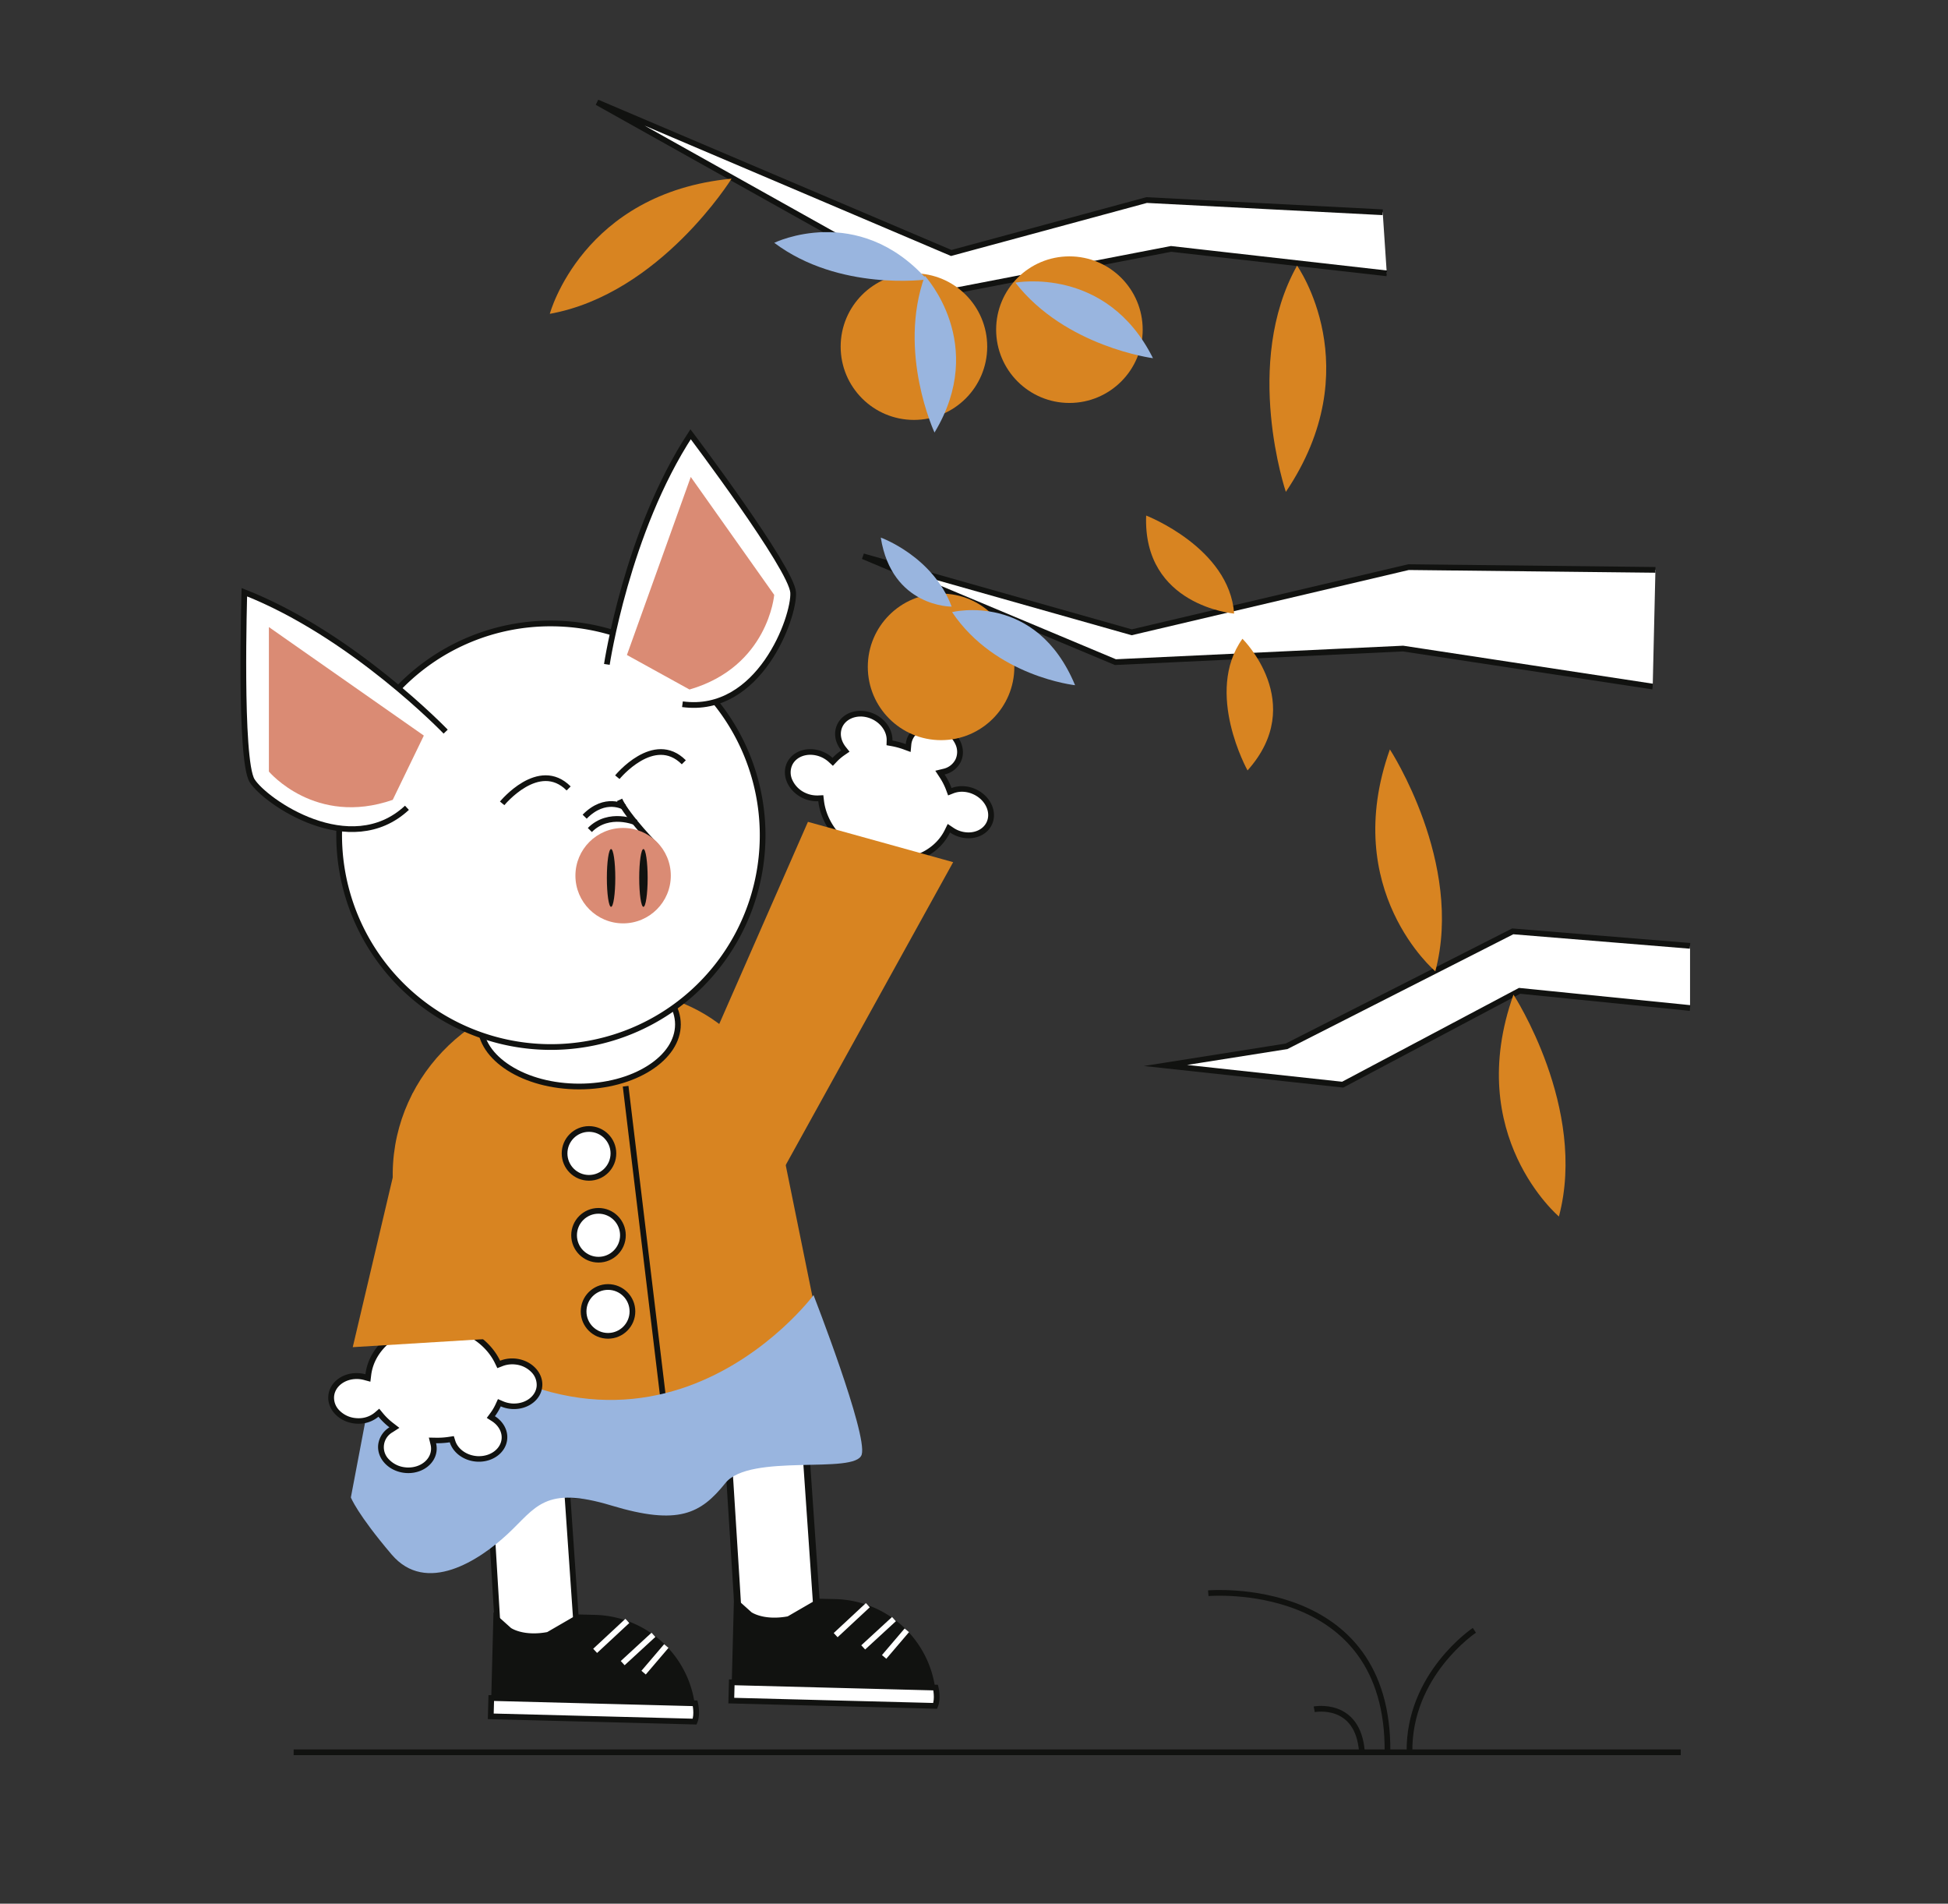 <svg id="Layer_1" data-name="Layer 1" xmlns="http://www.w3.org/2000/svg" viewBox="0 0 1023.5 1000"><rect x="0" y="0" width="1023.5" height="1000" fill="#333333" stroke="none"/><title>Mesa de trabajo 27</title><path d="M469.9,452.48A40.42,40.42,0,0,1,453,448.65c-12-5.58-20.23-16.3-21.59-28l-.16-1.4-1.4.07-.74,0a15.89,15.89,0,0,1-6.66-1.5c-6.95-3.24-10.38-10.67-7.63-16.56,1.81-3.88,6-6.3,10.9-6.3a16.15,16.15,0,0,1,10.68,4.17l1.09,1,1-1.05a27,27,0,0,1,4.33-3.7l1.32-.91-1-1.25c-2.94-3.71-3.67-8.34-1.93-12.08s6-6.3,10.91-6.3a15.91,15.91,0,0,1,6.68,1.51c5.26,2.46,8.7,7.49,8.56,12.54l0,1.28,1.26.23a41.19,41.19,0,0,1,6.72,1.82l1.83.67.18-1.93a10,10,0,0,1,.9-3.33c1.81-3.89,6-6.3,10.9-6.3a16,16,0,0,1,6.69,1.51c6.95,3.25,10.38,10.67,7.63,16.56a10.87,10.87,0,0,1-7.54,5.88l-2.06.51L495,407.6a34.11,34.11,0,0,1,3.49,6.86l.53,1.43,1.42-.56a13.66,13.66,0,0,1,5-.92,15.92,15.92,0,0,1,6.68,1.52c7,3.24,10.38,10.67,7.63,16.55-1.81,3.89-6,6.3-10.9,6.3a16,16,0,0,1-6.69-1.51,18.24,18.24,0,0,1-2.23-1.27l-1.43-1-.75,1.55C493,446.39,482.28,452.48,469.9,452.48Z" fill="#fff"/><path d="M452.12,376.38a14.42,14.42,0,0,1,6.05,1.37c4.72,2.21,7.81,6.68,7.69,11.13l-.07,2.58,2.54.46a39,39,0,0,1,6.47,1.75l3.65,1.34.36-3.87a8.61,8.61,0,0,1,.77-2.84c1.56-3.35,5.22-5.43,9.54-5.43a14.35,14.35,0,0,1,6.05,1.37,13.62,13.62,0,0,1,6.77,6.65,9.33,9.33,0,0,1,.14,7.91,9.44,9.44,0,0,1-6.54,5.07l-4.12,1,2.33,3.55a33.44,33.44,0,0,1,3.34,6.55l1.06,2.86,2.84-1.12a12.38,12.38,0,0,1,4.45-.81,14.43,14.43,0,0,1,6.05,1.38c6.2,2.89,9.3,9.42,6.91,14.56-1.57,3.35-5.23,5.43-9.55,5.43a14.39,14.39,0,0,1-6.05-1.37,14.56,14.56,0,0,1-2-1.16l-2.86-1.92-1.51,3.09c-4.54,9.29-14.7,15.06-26.5,15.06a38.86,38.86,0,0,1-16.29-3.69c-11.48-5.36-19.43-15.62-20.73-26.78l-.33-2.78-2.8.13-.65,0a14.38,14.38,0,0,1-6-1.36,13.64,13.64,0,0,1-6.76-6.65,9.33,9.33,0,0,1-.14-7.91c1.56-3.36,5.22-5.44,9.54-5.44a14.58,14.58,0,0,1,6.06,1.37,14.78,14.78,0,0,1,3.62,2.42l2.16,2,2-2.12a26.43,26.43,0,0,1,4.1-3.49l2.64-1.82-2-2.51c-2.61-3.31-3.27-7.24-1.74-10.52s5.22-5.43,9.55-5.43m0-3c-5.32,0-10.13,2.59-12.27,7.16s-1.07,9.62,2.11,13.65a29.28,29.28,0,0,0-4.57,3.89,17.41,17.41,0,0,0-4.37-2.9,17.2,17.2,0,0,0-7.32-1.66c-5.31,0-10.13,2.6-12.26,7.17-3.1,6.64.64,14.95,8.36,18.55a17.24,17.24,0,0,0,7.3,1.64l.8,0c1.37,11.75,9.61,23.16,22.45,29.15a41.57,41.57,0,0,0,17.55,4c12.56,0,24-6.06,29.19-16.74a18.62,18.62,0,0,0,2.44,1.39,17.34,17.34,0,0,0,7.32,1.65c5.31,0,10.13-2.59,12.26-7.16,3.1-6.65-.64-14.95-8.35-18.55a17.24,17.24,0,0,0-7.32-1.66,15.19,15.19,0,0,0-5.54,1,35.69,35.69,0,0,0-3.64-7.15,12.46,12.46,0,0,0,8.54-6.71c3.1-6.64-.64-14.95-8.36-18.55a17.34,17.34,0,0,0-7.32-1.65c-5.31,0-10.13,2.59-12.26,7.16a11.63,11.63,0,0,0-1,3.82,42,42,0,0,0-7-1.88c.15-5.5-3.43-11.14-9.42-13.94a17.41,17.41,0,0,0-7.32-1.65Z" fill="#111210"/><path d="M377.48,698.66c1.67,3.88,10.85,157.08,10.85,157.08l41.35-2.85-9.4-136.09" fill="#fff" stroke="#111210" stroke-miterlimit="10" stroke-width="3.6"/><path d="M491.87,896.11l-107.64-2.79,1.42-54.67,9.23,8.29c2.9,1.79,9.41,3.91,19,2.13l16-9.27L439,840a54.27,54.27,0,0,1,52.85,55.66Z" fill="#111210"/><path d="M384.23,893.32l.25-9.61,107.12,2.77s1.39,5.78-.25,9.61Z" fill="#fff" stroke="#111210" stroke-miterlimit="10" stroke-width="3"/><line x1="455.97" y1="843.2" x2="439.06" y2="858.93" fill="none" stroke="#fff" stroke-miterlimit="10" stroke-width="3"/><line x1="469.7" y1="850.51" x2="453.54" y2="865.37" fill="none" stroke="#fff" stroke-miterlimit="10" stroke-width="3"/><line x1="476.46" y1="856.39" x2="464.53" y2="870.37" fill="none" stroke="#fff" stroke-miterlimit="10" stroke-width="3"/><ellipse cx="310.96" cy="710.24" rx="92.7" ry="75.64" fill="#fff"/><path d="M311,636.1c50.29,0,91.2,33.26,91.2,74.14s-40.91,74.14-91.2,74.14-91.2-33.26-91.2-74.14S260.67,636.1,311,636.1m0-3c-52,0-94.2,34.54-94.2,77.14s42.17,77.14,94.2,77.14,94.2-34.54,94.2-77.14S363,633.1,311,633.1Z" fill="#111210"/><path d="M254.41,754.67C256,757.35,262,864,262,864l41.35-2.85-6.54-94.72" fill="#fff" stroke="#111210" stroke-miterlimit="10" stroke-width="3"/><path d="M311,754.73c-38.13,0-69.15-25.28-69.15-56.36S272.83,642,311,642s69.15,25.29,69.15,56.36S349.09,754.73,311,754.73Z" fill="#fff"/><path d="M311,643.51c37.3,0,67.65,24.61,67.65,54.86S348.26,753.23,311,753.23s-67.65-24.61-67.65-54.86,30.34-54.86,67.65-54.86m0-3c-39,0-70.65,25.91-70.65,57.86s31.63,57.86,70.65,57.86,70.65-25.91,70.65-57.86S350,640.51,311,640.51Z" fill="#111210"/><path d="M440.22,746.77,206.81,795.15l-.26-112.27-.14-62.27c-2-52.41,40.16-96.65,94.36-98.92l21.72-.91c46.66-1.95,86,33.13,87.69,78.25Z" fill="#d88421"/><ellipse cx="304.28" cy="538.15" rx="51.91" ry="32.62" fill="#fff"/><path d="M304.28,507c13.7,0,26.54,3.39,36.15,9.53,9.19,5.87,14.26,13.54,14.26,21.59s-5.07,15.73-14.26,21.6c-9.61,6.14-22.45,9.52-36.15,9.52s-26.54-3.38-36.15-9.52c-9.19-5.87-14.25-13.54-14.25-21.6s5.06-15.72,14.25-21.59c9.61-6.14,22.45-9.53,36.15-9.53m0-3c-29.49,0-53.4,15.28-53.4,34.12s23.91,34.12,53.4,34.12,53.41-15.27,53.41-34.12S333.78,504,304.28,504Z" fill="#111210"/><circle cx="289.45" cy="438.76" r="111.25" fill="#fff"/><path d="M289.45,329a109.75,109.75,0,1,1-77.6,32.14A109,109,0,0,1,289.45,329m0-3A112.75,112.75,0,1,0,402.19,438.76,112.74,112.74,0,0,0,289.45,326Z" fill="#111210"/><path d="M365.5,904.37l-107.64-2.79,1.42-54.67,9.23,8.29c2.9,1.79,9.41,3.91,19,2.13l16-9.27,9.15.23A54.27,54.27,0,0,1,365.51,904Z" fill="#111210"/><path d="M257.86,901.58l.25-9.61,107.12,2.77s1.39,5.78-.25,9.61Z" fill="#fff" stroke="#111210" stroke-miterlimit="10" stroke-width="3"/><line x1="329.61" y1="851.46" x2="312.69" y2="867.19" fill="none" stroke="#fff" stroke-miterlimit="10" stroke-width="3"/><line x1="343.33" y1="858.77" x2="327.17" y2="873.63" fill="none" stroke="#fff" stroke-miterlimit="10" stroke-width="3"/><line x1="350.09" y1="864.65" x2="338.16" y2="878.63" fill="none" stroke="#fff" stroke-miterlimit="10" stroke-width="3"/><line x1="154.29" y1="920.47" x2="883.08" y2="920.47" fill="#fff" stroke="#111210" stroke-miterlimit="10" stroke-width="3"/><path d="M234.16,384.32s-48.81-50.85-105.77-73.23c0,0-2.71,88.14,4.07,99s51.53,42,81.36,14.24" fill="#fff" stroke="#111210" stroke-miterlimit="10" stroke-width="3"/><path d="M206.34,420.16c-40.71,14.14-65.06-14.87-65.06-14.87V329.4l81.41,57" fill="#da8b74"/><path d="M318.85,349s10.47-69.71,44-120.88c0,0,53.14,70.37,53.88,83.15S399,375.38,358.57,369.93" fill="#fff" stroke="#111210" stroke-miterlimit="10" stroke-width="3"/><path d="M362.27,362.2c41.4-12,44.51-49.72,44.51-49.72l-43.84-61.94-33.55,93.52" fill="#da8b74"/><path d="M345,444.69s-15.28-15.53-19.48-24.53" fill="none" stroke="#111210" stroke-miterlimit="10" stroke-width="3"/><circle cx="327.39" cy="459.98" r="25.06" fill="#da8b74"/><path d="M321.06,472.18a86,86,0,0,1,0-22.05,84.77,84.77,0,0,1,0,22.05Z" fill="#fff"/><path d="M321.06,446c-1.22,0-2.21,6.8-2.21,15.18s1,15.18,2.21,15.18,2.22-6.79,2.22-15.18-1-15.18-2.22-15.18Z" fill="#111210"/><path d="M338.06,472.18a86,86,0,0,1,0-22.05,84.77,84.77,0,0,1,0,22.05Z" fill="#fff"/><path d="M338.06,446c-1.22,0-2.21,6.8-2.21,15.18s1,15.18,2.21,15.18,2.22-6.79,2.22-15.18-1-15.18-2.22-15.18Z" fill="#111210"/><path d="M334.22,432.08S320,425.84,309.91,436" fill="none" stroke="#111210" stroke-miterlimit="10" stroke-width="3"/><path d="M328.07,424s-10-6.08-20.88,5" fill="none" stroke="#111210" stroke-miterlimit="10" stroke-width="3"/><line x1="353.3" y1="774.83" x2="328.71" y2="570.59" fill="#fff" stroke="#111210" stroke-miterlimit="10" stroke-width="3"/><circle cx="309.46" cy="605.88" r="12.83" fill="#fff" stroke="#111210" stroke-miterlimit="10" stroke-width="3"/><circle cx="314.46" cy="648.88" r="12.83" fill="#fff" stroke="#111210" stroke-miterlimit="10" stroke-width="3"/><circle cx="319.46" cy="688.88" r="12.83" fill="#fff" stroke="#111210" stroke-miterlimit="10" stroke-width="3"/><path d="M184.35,786.59s3.21,8.56,21.39,29.95,46,3.2,60.95-10.7,19.25-25.66,54.53-15,47,4.28,59.88-11.76,68.44-4.28,71.65-15-25.31-83.76-25.31-83.76-92.32,124.39-222.77-.72" fill="#99b5df"/><polyline points="726.49 111.5 602.45 105.09 499.8 132.89 313.74 53.76 493.38 154.28 615.28 130.75 728.63 143.59" fill="#fff" stroke="#111210" stroke-miterlimit="10" stroke-width="3"/><circle cx="480.19" cy="182.08" r="38.5" fill="#d88421"/><path d="M487,146.79s-46,6.42-80.2-19.24C406.77,127.55,450.61,106.16,487,146.79Z" fill="#99b5df"/><path d="M491,227.21s-19.6-42.09-5.08-82.32C485.91,144.89,519.2,180.54,491,227.21Z" fill="#99b5df"/><circle cx="561.88" cy="173.17" r="38.5" fill="#d88421"/><path d="M605.79,188.16s-46-5.92-72.3-39.69C533.49,148.47,581.42,139.38,605.79,188.16Z" fill="#99b5df"/><path d="M384.37,93.86s-37.59,60.55-95.5,71C288.87,164.82,306,101.32,384.37,93.86Z" fill="#d88421"/><path d="M675.6,258.38s-22.87-67.5,5.89-118.83C681.49,139.55,719.62,193.14,675.6,258.38Z" fill="#d88421"/><polyline points="868.35 360.65 737.18 340.69 586.05 347.82 453.46 292.22 594.61 332.14 740.03 297.92 869.78 299.35" fill="#fff" stroke="#111210" stroke-miterlimit="10" stroke-width="3"/><circle cx="494.45" cy="350.3" r="38.5" fill="#d88421"/><path d="M564.86,359.94s-41.84-4.5-64.63-38.4C500.23,321.54,544.3,310.51,564.86,359.94Z" fill="#99b5df"/><path d="M462.77,282.39s27.39,9.8,37.24,36.27C500,318.66,468.59,319,462.77,282.39Z" fill="#99b5df"/><path d="M655.47,404.7s-22.85-40.93-2.68-69.16C652.79,335.54,687.17,369.29,655.47,404.7Z" fill="#d88421"/><path d="M602.2,270.82s43.72,16.9,46.23,51.5C648.43,322.32,600.42,318.31,602.2,270.82Z" fill="#d88421"/><path d="M729,920.54c.94-91.89-94.16-83.63-94.16-83.63" fill="none" stroke="#111210" stroke-miterlimit="10" stroke-width="3"/><path d="M774.65,856.4s-34.72,23.17-34.08,64.14" fill="none" stroke="#111210" stroke-miterlimit="10" stroke-width="3"/><path d="M690.51,897.89s23.15-4.52,25.08,22.58" fill="none" stroke="#111210" stroke-miterlimit="10" stroke-width="3"/><polyline points="887.97 496.85 794.81 489.24 675.97 549.62 612.35 559.69 705.45 569.77 798.39 520.48 887.97 529.5" fill="#fff" stroke="#111210" stroke-miterlimit="10" stroke-width="3"/><path d="M795.19,522.48s39,59.68,23.88,116.55C819.07,639,768.8,596.62,795.19,522.48Z" fill="#d88421"/><path d="M730.26,393.66s39,59.69,23.87,116.56C754.13,510.22,703.86,467.81,730.26,393.66Z" fill="#d88421"/><polygon points="424.5 431.71 500.8 452.89 407.13 622.28 374.01 546.75 424.5 431.71" fill="#d88421"/><path d="M214.59,772.31a16.56,16.56,0,0,1-1.73-.09c-7.64-.8-13.29-6.71-12.61-13.17a10.91,10.91,0,0,1,5.21-8l1.78-1.15-1.68-1.3a34.57,34.57,0,0,1-5.53-5.34l-1-1.18-1.16,1a14.6,14.6,0,0,1-9.5,3.33,16.56,16.56,0,0,1-1.73-.09c-7.64-.8-13.29-6.71-12.61-13.17.62-5.9,6.35-10.34,13.34-10.34a16.85,16.85,0,0,1,1.73.09,15.35,15.35,0,0,1,2.53.48l1.66.44.21-1.71c1.85-15,16.48-26.22,34-26.22a42.64,42.64,0,0,1,4.37.23c13.12,1.38,24.43,8.81,29.53,19.4l.6,1.27,1.31-.53a15.61,15.61,0,0,1,5.77-1.09,16.28,16.28,0,0,1,1.7.09,15.12,15.12,0,0,1,9.5,4.54,10.88,10.88,0,0,1,3.11,8.62c-.62,5.9-6.36,10.35-13.34,10.35a16.56,16.56,0,0,1-1.73-.09,16.2,16.2,0,0,1-4.65-1.21l-1.34-.57-.61,1.32a27.77,27.77,0,0,1-2.9,4.91l-.95,1.29,1.35.86c4,2.55,6.19,6.69,5.76,10.79-.62,5.9-6.36,10.35-13.34,10.35a16.56,16.56,0,0,1-1.73-.09c-5.77-.61-10.67-4.25-12.18-9.06L237.4,756l-1.28.2a41.08,41.08,0,0,1-6.18.47h-.76l-2,0,.46,1.88a10,10,0,0,1,.24,3.44c-.62,5.9-6.36,10.35-13.34,10.35Z" fill="#fff"/><path d="M227.55,697.36a39.76,39.76,0,0,1,4.22.22c12.6,1.33,23.46,8.44,28.32,18.56l1.22,2.53,2.6-1a14,14,0,0,1,5.22-1,13.24,13.24,0,0,1,1.54.08,13.62,13.62,0,0,1,8.57,4.08,9.43,9.43,0,0,1,2.71,7.44c-.54,5.13-5.64,9-11.85,9-.52,0-1.05,0-1.58-.08a14.55,14.55,0,0,1-4.21-1.1l-2.68-1.15-1.22,2.66a26.66,26.66,0,0,1-2.74,4.64l-1.91,2.58,2.7,1.72c3.5,2.25,5.45,5.84,5.08,9.38-.54,5.13-5.64,9-11.85,9-.52,0-1.05,0-1.58-.08-5.18-.55-9.56-3.77-10.9-8l-.77-2.46-2.55.39a38.09,38.09,0,0,1-5.95.46h-.73l-3.89-.07.92,3.78a8.52,8.52,0,0,1,.19,2.93c-.54,5.13-5.63,9-11.84,9-.52,0-1.05,0-1.58-.08a13.69,13.69,0,0,1-8.56-4.08,9,9,0,0,1,1.82-14.36l3.57-2.3-3.36-2.59a32.89,32.89,0,0,1-5.29-5.11l-1.94-2.36-2.32,2a13.09,13.09,0,0,1-8.53,3,14.05,14.05,0,0,1-1.58-.08,13.64,13.64,0,0,1-8.56-4.08,9.36,9.36,0,0,1-2.71-7.44c.54-5.13,5.63-9,11.85-9a13.76,13.76,0,0,1,1.57.08,15.4,15.4,0,0,1,2.3.43l3.33.9.42-3.43c1.76-14.19,15.74-24.9,32.53-24.9h0m0-3C209.36,694.36,194,706,192,721.9a17.58,17.58,0,0,0-2.75-.52,17.36,17.36,0,0,0-1.89-.1c-7.67,0-14.13,4.94-14.83,11.69-.77,7.29,5.47,13.92,13.94,14.81a17.09,17.09,0,0,0,1.89.1,16.16,16.16,0,0,0,10.48-3.69,35.45,35.45,0,0,0,5.76,5.58,12.51,12.51,0,0,0-5.89,9.12c-.76,7.3,5.48,13.93,13.95,14.82a17.09,17.09,0,0,0,1.89.1c7.66,0,14.12-4.94,14.83-11.69a11.58,11.58,0,0,0-.27-4h.79a42.13,42.13,0,0,0,6.41-.49c1.65,5.24,6.87,9.41,13.45,10.1a17.09,17.09,0,0,0,1.89.1c7.66,0,14.12-4.94,14.83-11.69.51-4.87-2.12-9.44-6.44-12.21a29.3,29.3,0,0,0,3.06-5.17,17.44,17.44,0,0,0,5.07,1.32,17.22,17.22,0,0,0,1.89.1c7.66,0,14.12-4.94,14.83-11.69.77-7.29-5.48-13.92-13.94-14.82q-.94-.09-1.86-.09a17.1,17.1,0,0,0-6.33,1.2c-5.13-10.66-16.64-18.76-30.72-20.24a43.25,43.25,0,0,0-4.53-.24Z" fill="#111210"/><polygon points="264.37 702.82 185.34 707.66 216.76 574.36 274.63 577.62 264.37 702.82" fill="#d88421"/><path d="M263.84,422s19.25-23.52,34.93-7.84" fill="none" stroke="#111210" stroke-miterlimit="10" stroke-width="3"/><path d="M324.35,408.26s19.25-23.53,34.93-7.84" fill="none" stroke="#111210" stroke-miterlimit="10" stroke-width="3"/></svg>